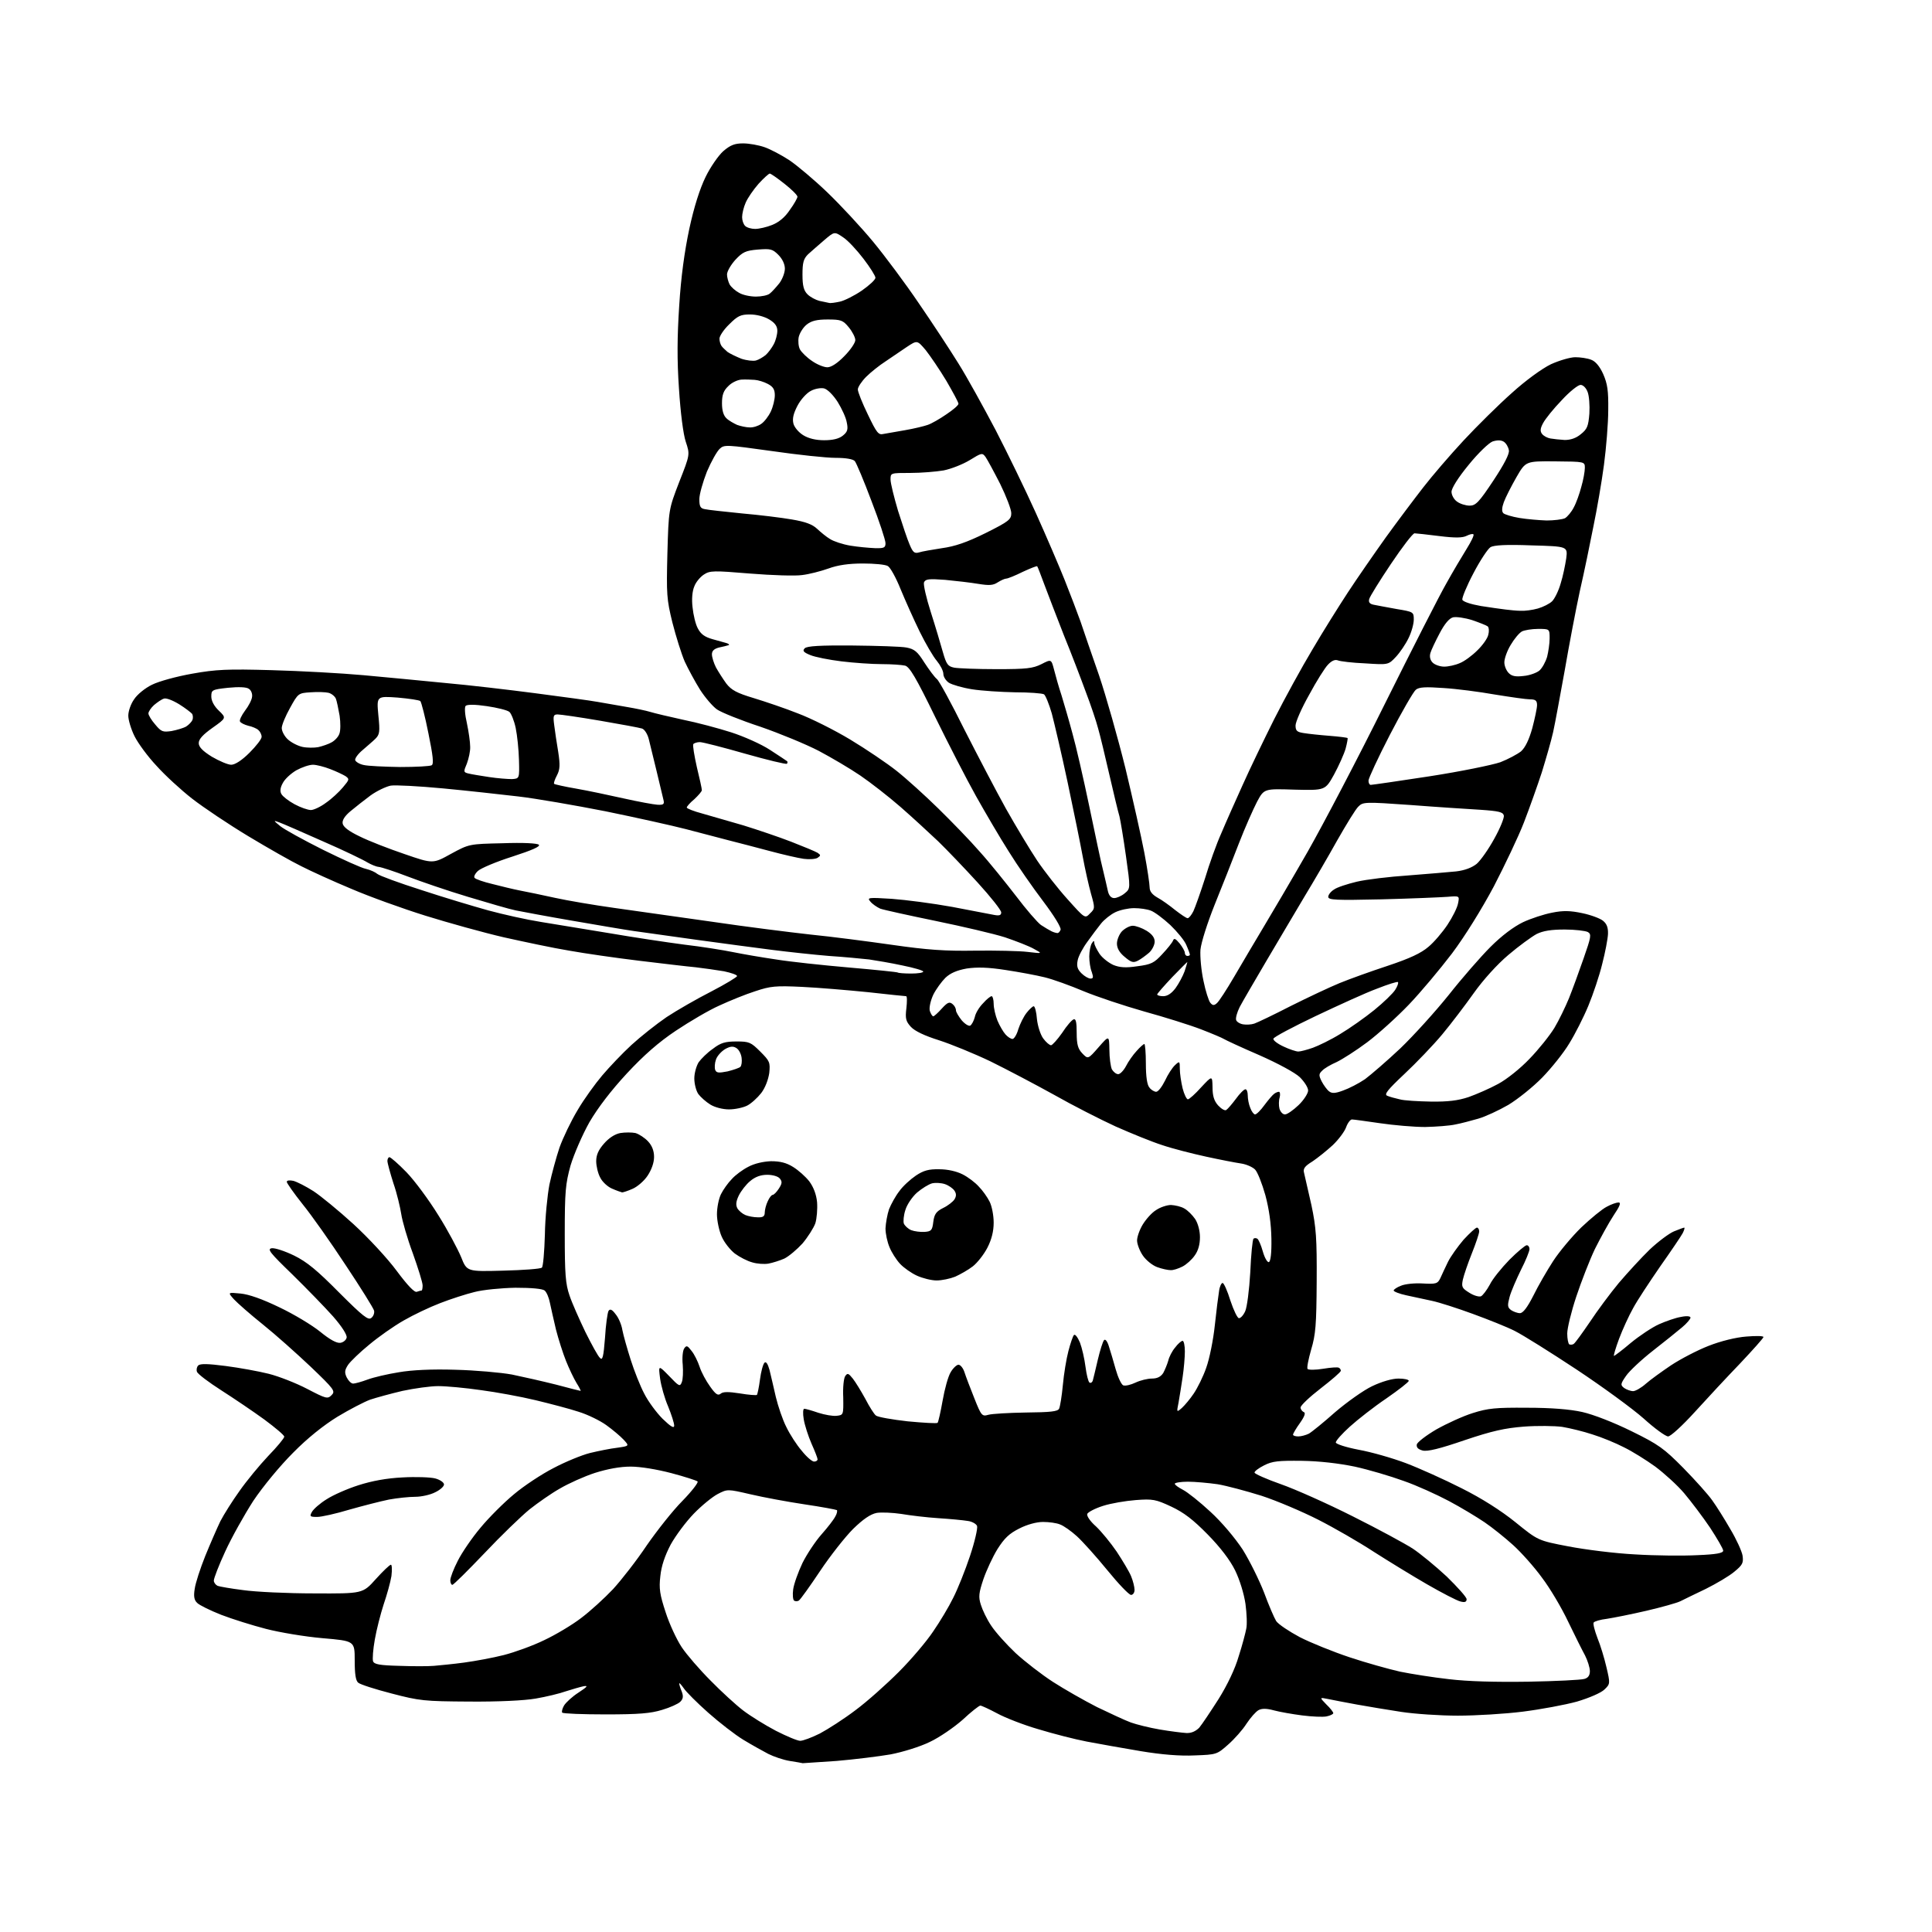 <?xml version="1.0" encoding="UTF-8" standalone="no"?>
<svg 
  version="1.1" 
  xmlns="http://www.w3.org/2000/svg" 
  xmlns:xlink="http://www.w3.org/1999/xlink" 
  xmlns:svg="http://www.w3.org/2000/svg"
  xmlns:rdf="http://www.w3.org/1999/02/22-rdf-syntax-ns#"
  xmlns:cc="http://creativecommons.org/ns#"
  xmlns:dc="http://purl.org/dc/elements/1.1/"
  viewBox="0 0 768 768"
  width="768"
  height="768"
>
<style>svg {background-color: white; }</style>"
<path stroke="none" fill="black" fill-rule="evenodd" d="M319.1,700.9C318.8,700.8 316.4,700.4 313.9,700.0C311.4,699.6 307.6,698.3 305.4,697.2C303.3,696.1 298.8,693.6 295.5,691.6C292.2,689.6 285.9,684.7 281.5,680.8C277.1,676.9 272.7,672.5 271.8,671.1C270.8,669.7 270.0,668.8 270.0,669.2C270.0,669.6 270.4,671.0 271.0,672.4C271.7,674.3 271.6,675.3 270.4,676.5C269.6,677.3 266.3,678.8 263.2,679.7C258.7,681.1 253.9,681.5 240.8,681.5C231.7,681.5 223.9,681.2 223.5,680.8C223.2,680.5 223.5,679.2 224.2,678.0C224.9,676.8 227.5,674.4 230.0,672.8C233.5,670.5 233.9,670.0 232.0,670.3C230.6,670.6 227.5,671.5 225.0,672.3C222.5,673.2 217.1,674.5 213.0,675.2C208.5,676.0 198.0,676.5 186.5,676.4C168.6,676.3 166.8,676.1 155.7,673.2C149.1,671.5 143.2,669.6 142.4,668.9C141.4,668.1 141.0,665.5 141.0,660.0C141.0,652.3 141.0,652.3 128.2,651.2C121.2,650.6 111.1,648.9 105.7,647.5C100.3,646.1 92.3,643.6 87.9,641.9C83.6,640.2 79.3,638.1 78.4,637.2C77.2,636.1 76.9,634.6 77.4,631.6C77.7,629.3 79.6,623.5 81.6,618.5C83.6,613.6 86.3,607.4 87.6,604.7C89.0,602.0 92.4,596.6 95.2,592.7C98.0,588.7 103.1,582.5 106.6,578.8C110.1,575.2 113.0,571.7 113.0,571.1C113.0,570.5 109.4,567.5 105.1,564.3C100.7,561.1 93.0,555.9 88.0,552.7C83.0,549.5 78.6,546.2 78.3,545.3C78.0,544.5 78.2,543.4 78.8,542.8C79.6,542.0 82.7,542.1 89.7,543.0C95.1,543.7 102.8,545.1 106.8,546.1C110.8,547.1 117.7,549.8 122.1,552.1C129.6,556.0 130.2,556.2 131.8,554.6C133.4,553.0 132.9,552.3 123.5,543.3C118.0,538.1 109.5,530.5 104.5,526.5C99.5,522.5 94.4,518.0 93.0,516.5C90.5,513.7 90.5,513.7 95.6,514.2C98.9,514.5 104.3,516.4 111.1,519.7C116.8,522.4 124.1,526.8 127.3,529.4C131.1,532.5 133.8,534.0 135.3,533.8C136.5,533.6 137.6,532.7 137.8,531.7C138.0,530.6 135.9,527.3 132.4,523.3C129.2,519.7 121.9,512.2 116.2,506.6C107.3,498.0 106.1,496.5 108.0,496.2C109.2,496.0 113.2,497.3 116.9,499.1C122.0,501.6 126.1,505.0 134.8,513.8C144.4,523.4 146.4,524.9 147.6,523.9C148.5,523.2 148.9,521.9 148.7,521.0C148.5,520.1 143.4,511.9 137.4,502.9C131.5,493.9 123.8,483.0 120.3,478.7C116.8,474.3 114.0,470.3 114.0,469.8C114.0,469.2 115.1,469.1 116.6,469.4C118.1,469.8 121.6,471.6 124.6,473.5C127.5,475.4 134.7,481.3 140.5,486.6C146.4,492.0 154.1,500.3 157.7,505.2C162.1,511.1 164.8,513.9 165.7,513.5C166.5,513.2 167.4,513.0 167.6,513.0C167.8,513.0 168.0,512.1 168.0,511.0C168.0,509.8 166.2,504.1 164.1,498.2C161.9,492.3 159.9,485.3 159.5,482.6C159.1,480.0 157.8,474.4 156.4,470.4C155.1,466.3 154.0,462.3 154.0,461.5C154.0,460.7 154.4,460.0 154.8,460.0C155.3,460.0 158.4,462.7 161.6,466.0C164.8,469.3 170.5,477.0 174.2,483.0C178.0,489.0 182.0,496.6 183.3,499.7C185.6,505.5 185.6,505.5 200.1,505.1C208.0,504.9 214.9,504.4 215.4,503.9C215.9,503.5 216.4,497.6 216.6,490.8C216.7,484.0 217.6,475.1 218.4,470.9C219.3,466.7 221.1,460.1 222.4,456.2C223.8,452.3 227.0,445.6 229.6,441.3C232.1,437.0 236.6,430.8 239.4,427.5C242.2,424.2 247.4,418.7 251.0,415.4C254.6,412.1 260.9,407.1 265.0,404.3C269.1,401.6 277.1,397.0 282.8,394.1C288.4,391.2 293.0,388.4 293.0,388.0C293.0,387.5 290.6,386.7 287.8,386.1C284.9,385.6 279.8,384.9 276.5,384.5C273.2,384.2 263.1,383.0 254.0,381.9C244.9,380.8 232.4,379.0 226.3,377.9C220.1,376.9 208.4,374.4 200.3,372.6C192.1,370.7 178.1,366.8 169.1,364.0C160.1,361.2 146.8,356.4 139.6,353.3C132.4,350.3 123.4,346.2 119.7,344.3C116.0,342.5 106.5,337.1 98.7,332.4C90.9,327.7 80.9,321.0 76.4,317.5C71.9,314.0 65.5,308.1 62.2,304.4C58.8,300.8 54.9,295.5 53.5,292.7C52.1,289.9 51.0,286.2 51.0,284.5C51.0,282.7 52.0,279.8 53.3,278.0C54.5,276.1 57.7,273.5 60.4,272.2C63.2,270.8 70.2,268.9 76.4,267.8C85.9,266.1 90.4,265.9 108.0,266.4C119.3,266.7 135.7,267.6 144.5,268.4C153.3,269.2 167.9,270.6 177.0,271.5C186.1,272.3 202.3,274.2 213.0,275.6C223.7,277.0 234.8,278.5 237.5,279.0C240.2,279.5 245.4,280.4 249.0,281.0C252.6,281.6 256.9,282.5 258.5,283.0C260.1,283.5 266.0,284.9 271.5,286.1C277.0,287.2 285.6,289.5 290.6,291.1C295.6,292.7 302.6,295.8 306.1,298.1C309.6,300.4 312.7,302.4 312.9,302.6C313.1,302.8 313.1,303.3 312.8,303.6C312.5,303.9 305.0,302.1 296.2,299.6C287.5,297.1 279.3,295.0 278.2,295.0C277.1,295.0 275.9,295.4 275.6,295.8C275.3,296.3 276.0,300.4 277.0,304.9C278.1,309.4 279.0,313.5 279.0,314.1C279.0,314.6 277.6,316.2 276.0,317.7C274.3,319.1 273.0,320.6 273.0,321.0C273.0,321.4 275.8,322.5 279.2,323.4C282.7,324.4 290.0,326.5 295.5,328.1C301.0,329.8 309.6,332.7 314.5,334.6C319.4,336.5 324.2,338.5 325.0,339.0C326.3,339.9 326.3,340.1 325.0,341.0C324.2,341.5 321.7,341.7 319.5,341.4C317.3,341.1 311.2,339.7 306.0,338.3C300.8,336.9 293.4,335.0 289.5,334.0C285.6,333.0 278.1,331.0 272.7,329.6C267.3,328.2 252.9,325.0 240.7,322.5C228.5,320.1 212.9,317.4 206.0,316.6C199.1,315.8 185.7,314.3 176.1,313.4C166.5,312.5 157.2,312.0 155.3,312.3C153.4,312.7 149.8,314.4 147.3,316.2C144.9,318.0 141.3,320.8 139.4,322.4C137.1,324.3 136.0,326.0 136.2,327.3C136.4,328.7 138.6,330.4 143.0,332.5C146.6,334.3 154.6,337.4 160.8,339.5C172.1,343.4 172.1,343.4 179.3,339.4C186.5,335.5 186.5,335.5 199.8,335.2C208.0,334.9 213.6,335.2 214.2,335.8C214.9,336.5 211.4,338.0 203.7,340.5C197.4,342.5 191.2,345.1 190.0,346.2C188.8,347.3 188.2,348.6 188.7,349.0C189.1,349.5 192.3,350.6 195.7,351.4C199.2,352.3 204.1,353.5 206.7,354.0C209.4,354.5 215.6,355.8 220.6,356.9C225.6,358.0 236.2,359.8 244.1,360.9C252.0,362.0 269.5,364.5 283.0,366.4C296.5,368.4 314.1,370.6 322.2,371.5C330.3,372.3 344.9,374.2 354.7,375.6C368.6,377.6 375.8,378.1 387.5,377.9C395.8,377.8 405.2,378.0 408.5,378.4C414.5,379.1 414.5,379.1 411.0,377.2C409.1,376.1 403.9,374.1 399.5,372.6C395.1,371.2 382.7,368.3 372.0,366.1C361.3,363.9 351.3,361.7 349.9,361.2C348.6,360.6 346.8,359.4 346.0,358.4C344.6,356.8 345.0,356.7 354.5,357.3C360.0,357.7 370.8,359.1 378.5,360.5C386.2,362.0 393.7,363.4 395.2,363.7C397.3,364.1 398.0,363.8 398.0,362.7C398.0,361.8 393.8,356.5 388.6,350.8C383.4,345.1 376.4,337.8 372.9,334.4C369.4,331.1 362.7,324.9 358.0,320.8C353.3,316.7 346.1,311.1 342.0,308.3C337.9,305.5 330.4,301.1 325.5,298.5C320.5,295.9 310.1,291.6 302.3,288.9C294.4,286.3 286.7,283.2 285.0,282.0C283.3,280.8 280.3,277.3 278.3,274.2C276.3,271.0 273.6,266.0 272.2,263.0C270.9,260.0 268.7,253.0 267.3,247.5C265.0,238.2 264.9,236.2 265.3,220.0C265.8,202.5 265.8,202.5 270.0,191.6C274.3,180.7 274.3,180.7 272.6,175.6C271.6,172.6 270.5,164.0 269.9,154.5C269.1,143.0 269.2,133.7 270.0,121.5C270.7,110.1 272.1,100.0 274.0,91.0C275.9,82.2 278.2,75.0 280.5,70.3C282.4,66.4 285.6,61.8 287.5,60.1C290.3,57.7 292.0,57.0 295.4,57.0C297.8,57.0 301.6,57.7 303.9,58.5C306.2,59.3 310.6,61.6 313.8,63.7C316.9,65.8 323.7,71.5 328.9,76.5C334.0,81.4 342.2,90.2 347.0,96.0C351.8,101.8 360.0,112.8 365.2,120.5C370.5,128.2 377.6,139.0 381.0,144.5C384.4,149.9 391.0,161.9 395.8,171.0C400.5,180.1 407.7,194.9 411.8,204.0C415.9,213.1 421.0,225.0 423.2,230.5C425.4,236.0 428.2,243.4 429.5,247.0C430.7,250.6 434.0,260.2 436.9,268.5C439.7,276.8 444.4,293.4 447.4,305.5C450.3,317.6 453.7,332.7 454.9,339.0C456.1,345.3 457.0,351.5 457.0,352.8C457.0,354.3 458.0,355.6 460.1,356.8C461.8,357.7 465.0,360.0 467.2,361.8C469.4,363.5 471.6,365.0 472.1,365.0C472.6,365.0 473.6,363.8 474.4,362.2C475.1,360.7 477.2,354.8 479.0,349.2C480.7,343.5 483.6,335.4 485.5,331.2C487.3,326.9 491.1,318.4 493.9,312.2C496.7,305.9 502.4,294.1 506.5,285.9C510.7,277.6 517.5,265.2 521.7,258.2C525.8,251.2 532.2,241.0 535.8,235.5C539.4,230.0 546.2,220.2 550.9,213.6C555.6,207.1 562.3,198.2 565.8,193.7C569.2,189.3 576.4,180.9 581.8,175.1C587.1,169.4 595.8,160.8 601.0,156.2C606.5,151.2 613.0,146.5 616.5,144.8C619.8,143.3 624.2,142.0 626.2,142.0C628.2,142.0 631.0,142.4 632.5,143.0C634.2,143.6 635.9,145.6 637.3,148.7C639.0,152.6 639.4,155.3 639.3,163.0C639.3,168.2 638.5,178.0 637.6,184.8C636.7,191.6 634.8,202.6 633.4,209.3C632.1,216.0 629.7,227.6 628.0,235.0C626.4,242.4 623.7,256.6 622.0,266.5C620.2,276.4 618.2,287.4 617.4,291.0C616.6,294.6 614.5,301.8 612.9,307.0C611.2,312.2 608.0,321.2 605.8,326.9C603.6,332.6 598.1,344.1 593.8,352.4C589.0,361.4 582.3,372.2 577.2,379.0C572.4,385.3 564.7,394.5 560.0,399.4C555.3,404.3 547.9,411.0 543.5,414.3C539.1,417.6 533.6,421.1 531.3,422.2C529.0,423.2 526.4,424.7 525.6,425.6C524.2,426.9 524.2,427.5 525.4,429.9C526.2,431.4 527.5,433.2 528.3,433.8C529.4,434.7 530.7,434.7 533.9,433.5C536.2,432.7 540.1,430.7 542.6,429.0C545.0,427.2 551.4,421.7 556.7,416.7C562.0,411.6 570.6,402.1 575.9,395.5C581.1,388.9 588.6,380.3 592.5,376.4C597.0,371.9 601.7,368.4 605.4,366.6C608.6,365.1 613.8,363.4 617.0,362.8C621.4,361.9 624.3,362.0 629.0,363.0C632.4,363.7 636.1,365.1 637.2,366.0C638.7,367.2 639.3,368.7 639.2,371.3C639.1,373.3 638.1,378.6 636.9,383.2C635.8,387.8 633.3,395.2 631.4,399.8C629.5,404.4 626.1,411.1 623.8,414.8C621.6,418.5 616.7,424.6 613.1,428.3C609.5,432.0 603.4,436.9 599.6,439.2C595.8,441.4 590.4,443.9 587.6,444.7C584.8,445.5 580.7,446.6 578.5,447.0C576.3,447.5 570.9,447.9 566.5,448.0C562.1,448.0 554.0,447.3 548.6,446.5C543.1,445.7 538.1,445.0 537.4,445.0C536.8,445.0 535.7,446.4 535.1,448.1C534.5,449.8 532.1,453.0 529.8,455.2C527.4,457.4 523.8,460.3 521.7,461.7C518.6,463.6 517.9,464.6 518.4,466.3C518.7,467.5 520.0,473.2 521.3,479.0C523.2,488.0 523.5,492.3 523.4,509.5C523.3,526.7 523.0,530.5 521.2,536.5C520.1,540.4 519.4,543.8 519.8,544.2C520.2,544.6 523.0,544.6 526.0,544.1C529.0,543.6 531.8,543.4 532.2,543.7C532.7,543.9 533.0,544.5 533.0,544.9C533.0,545.4 529.4,548.5 525.0,551.9C520.6,555.3 517.0,558.7 517.0,559.5C517.0,560.2 517.6,561.0 518.2,561.3C519.1,561.5 518.7,562.9 516.8,565.6C515.2,567.8 514.0,569.9 514.0,570.3C514.0,570.7 514.9,571.0 516.1,571.0C517.2,571.0 519.1,570.5 520.3,569.9C521.5,569.2 526.2,565.4 530.8,561.3C535.5,557.3 542.1,552.6 545.5,551.0C549.3,549.2 553.4,548.0 555.9,548.0C558.2,548.0 560.0,548.4 560.0,548.9C560.0,549.4 556.0,552.5 551.1,555.9C546.2,559.2 539.7,564.3 536.6,567.1C533.5,569.9 531.0,572.7 531.0,573.4C531.0,574.0 534.9,575.3 540.1,576.3C545.1,577.2 553.5,579.6 558.8,581.6C564.1,583.6 574.1,588.1 581.0,591.6C589.0,595.6 596.7,600.5 602.4,605.1C611.4,612.4 611.4,612.4 623.4,614.7C630.1,616.0 642.0,617.5 650.0,617.9C658.0,618.4 669.1,618.5 674.8,618.2C682.2,617.9 685.0,617.4 685.0,616.4C685.0,615.7 682.6,611.6 679.8,607.3C676.9,603.0 672.2,596.8 669.5,593.6C666.8,590.4 661.6,585.7 658.0,583.0C654.4,580.4 648.8,576.9 645.5,575.3C642.2,573.6 636.6,571.3 633.0,570.2C629.4,569.0 624.0,567.7 621.0,567.2C618.0,566.8 611.1,566.7 605.8,567.1C598.2,567.7 593.2,568.8 582.2,572.5C572.3,575.9 567.4,577.1 565.5,576.6C563.7,576.1 563.0,575.4 563.2,574.2C563.4,573.3 566.9,570.6 571.0,568.2C575.1,565.9 581.6,562.9 585.5,561.7C591.5,559.8 594.6,559.5 607.0,559.6C616.6,559.6 624.1,560.2 629.0,561.3C633.4,562.3 641.4,565.4 648.5,568.9C659.3,574.2 661.4,575.7 669.2,583.6C674.0,588.5 679.2,594.3 680.7,596.5C682.3,598.7 685.5,603.8 687.8,607.8C690.2,611.8 692.4,616.6 692.7,618.4C693.1,621.3 692.7,622.1 689.4,624.8C687.4,626.5 682.3,629.5 678.1,631.6C673.9,633.6 669.4,635.8 668.0,636.5C666.6,637.2 660.5,638.9 654.5,640.3C648.5,641.7 641.4,643.1 638.8,643.5C636.2,643.8 633.8,644.5 633.5,645.0C633.2,645.5 633.9,648.2 635.0,651.1C636.2,654.0 637.8,659.3 638.6,662.8C640.1,669.2 640.1,669.4 637.8,671.6C636.5,672.9 631.9,674.9 626.9,676.4C622.2,677.7 612.5,679.5 605.4,680.4C598.3,681.3 586.6,682.0 579.5,682.0C572.3,682.0 562.2,681.3 557.0,680.5C551.8,679.7 543.9,678.4 539.5,677.6C535.1,676.8 529.9,675.8 528.0,675.4C524.5,674.7 524.5,674.7 527.2,677.5C528.8,679.0 530.0,680.6 530.0,681.0C530.0,681.4 528.8,682.0 527.3,682.3C525.9,682.6 521.5,682.4 517.6,681.9C513.7,681.4 508.6,680.5 506.4,679.9C503.5,679.1 501.6,679.1 500.3,679.8C499.2,680.4 497.1,682.8 495.5,685.2C494.0,687.6 490.7,691.3 488.2,693.5C483.8,697.4 483.6,697.5 475.0,697.8C469.2,698.1 461.8,697.5 453.4,696.1C446.3,694.9 436.7,693.2 432.0,692.3C427.3,691.4 418.7,689.2 412.8,687.4C406.9,685.7 399.5,682.8 396.4,681.1C393.2,679.4 390.2,678.0 389.7,678.0C389.2,678.0 386.0,680.5 382.7,683.6C379.3,686.6 373.4,690.7 369.5,692.5C365.6,694.4 358.7,696.5 354.0,697.4C349.3,698.2 339.7,699.4 332.6,700.0C325.5,700.5 319.4,700.9 319.1,700.9zM318.1,692.0C319.2,692.0 322.7,690.7 325.9,689.1C329.1,687.4 335.5,683.3 340.1,679.8C344.7,676.4 352.4,669.5 357.3,664.6C362.2,659.7 368.3,652.5 370.9,648.6C373.6,644.7 377.2,638.7 378.9,635.2C380.7,631.7 383.7,624.2 385.6,618.5C387.5,612.8 388.7,607.5 388.4,606.6C388.1,605.8 386.4,604.8 384.7,604.6C382.9,604.3 377.7,603.8 373.0,603.5C368.3,603.2 361.7,602.4 358.2,601.8C354.8,601.3 350.4,601.1 348.5,601.4C346.0,601.9 343.1,603.9 339.1,607.8C336.0,610.9 330.0,618.5 326.0,624.5C322.0,630.5 318.2,635.8 317.6,636.2C317.1,636.6 316.2,636.6 315.7,636.3C315.2,636.0 315.0,633.9 315.3,631.8C315.6,629.6 317.3,624.9 319.0,621.3C320.8,617.7 324.2,612.6 326.6,609.9C329.0,607.2 331.4,604.1 332.0,602.9C332.7,601.8 332.9,600.6 332.7,600.3C332.4,600.1 326.6,599.0 319.8,598.0C313.1,597.0 303.4,595.2 298.3,594.0C289.2,591.9 289.2,591.9 285.3,593.9C283.2,595.0 278.9,598.5 275.8,601.7C272.7,604.9 268.6,610.4 266.6,614.0C264.3,618.4 262.9,622.5 262.5,626.5C261.9,631.5 262.3,633.9 264.6,640.9C266.1,645.6 269.0,651.8 271.0,654.8C273.0,657.8 278.2,663.8 282.5,668.1C286.7,672.4 292.6,677.8 295.5,680.0C298.4,682.2 304.2,685.8 308.4,688.0C312.7,690.2 317.0,692.0 318.1,692.0zM471.6,688.9C473.6,689.0 475.3,688.2 476.7,686.8C477.8,685.5 481.2,680.4 484.4,675.4C487.9,669.8 491.0,663.3 492.4,658.4C493.8,654.1 495.1,649.1 495.4,647.5C495.8,645.8 495.6,641.4 495.1,637.6C494.5,633.5 492.8,628.0 491.0,624.3C489.0,620.2 485.1,615.1 480.1,610.0C474.3,604.1 470.7,601.3 465.6,598.9C459.4,596.0 458.2,595.8 451.5,596.3C447.5,596.6 441.6,597.6 438.5,598.6C435.3,599.6 432.5,601.1 432.2,601.8C431.9,602.6 433.4,604.8 435.7,606.8C437.9,608.9 441.5,613.3 443.9,616.8C446.2,620.3 448.8,624.6 449.6,626.5C450.4,628.4 451.0,630.9 451.0,632.0C451.0,633.1 450.4,634.0 449.6,634.0C448.8,634.0 444.6,629.6 440.2,624.2C435.8,618.8 430.4,612.8 428.1,610.7C425.8,608.6 422.8,606.5 421.4,606.0C420.0,605.4 417.0,605.0 414.6,605.0C412.1,605.0 408.3,606.0 405.2,607.6C401.2,609.6 399.3,611.4 396.5,615.8C394.6,618.9 392.1,624.3 390.9,627.8C389.1,633.2 388.9,634.8 389.9,637.9C390.5,639.9 392.3,643.7 394.0,646.2C395.7,648.8 400.1,653.7 403.7,657.1C407.4,660.5 414.1,665.7 418.6,668.6C423.1,671.5 431.0,676.0 436.1,678.6C441.3,681.1 447.3,683.9 449.5,684.7C451.7,685.5 456.9,686.8 461.0,687.5C465.1,688.2 469.9,688.8 471.6,688.9zM607.5,668.5C618.5,668.3 628.5,667.8 629.8,667.4C631.3,667.0 632.0,666.0 632.0,664.3C632.0,662.9 631.1,660.1 630.1,658.1C629.0,656.1 626.0,650.1 623.4,644.7C620.8,639.2 616.2,631.4 613.0,627.2C609.9,622.9 604.7,617.1 601.5,614.2C598.3,611.3 593.2,607.2 590.1,605.1C587.0,603.0 580.7,599.2 576.0,596.7C571.3,594.2 563.2,590.5 558.0,588.7C552.8,586.8 544.0,584.2 538.5,583.0C532.2,581.7 524.5,580.8 517.5,580.7C508.3,580.6 505.8,580.8 502.5,582.5C500.3,583.6 498.6,584.9 498.7,585.4C498.8,585.9 503.5,588.0 509.2,590.0C514.9,592.0 527.7,597.7 537.8,602.8C547.8,607.8 558.5,613.6 561.6,615.6C564.6,617.6 570.7,622.6 575.1,626.7C579.4,630.9 583.0,634.9 583.0,635.7C583.0,636.8 582.3,637.1 580.5,636.6C579.2,636.3 573.2,633.2 567.3,629.8C561.4,626.4 551.8,620.5 546.0,616.8C540.2,613.0 530.3,607.3 524.0,604.1C517.7,600.9 507.6,596.6 501.5,594.6C495.4,592.7 487.6,590.6 484.0,590.0C480.4,589.5 475.1,589.0 472.2,589.0C469.4,589.0 467.0,589.4 467.0,589.8C467.0,590.3 468.5,591.3 470.2,592.2C472.0,593.1 476.9,597.0 481.1,600.9C485.6,605.0 490.9,611.3 494.0,616.0C496.8,620.5 500.6,628.2 502.5,633.1C504.3,638.0 506.5,643.1 507.3,644.4C508.2,645.7 512.4,648.5 516.7,650.8C521.0,653.0 529.9,656.6 536.5,658.8C543.1,661.0 552.1,663.5 556.5,664.5C560.9,665.4 569.7,666.8 576.0,667.5C583.5,668.4 594.5,668.7 607.5,668.5zM172.5,662.2C174.7,662.0 180.1,661.5 184.5,660.9C188.9,660.3 196.0,659.0 200.3,657.9C204.6,656.8 211.8,654.2 216.3,652.0C220.8,649.9 227.5,645.9 231.0,643.2C234.6,640.5 240.3,635.3 243.7,631.7C247.0,628.1 253.1,620.3 257.1,614.3C261.2,608.4 267.5,600.4 271.3,596.6C275.0,592.8 277.7,589.3 277.3,588.9C276.8,588.5 272.2,587.0 266.9,585.6C261.2,584.1 254.6,583.0 250.7,583.0C246.5,583.0 241.6,583.9 236.5,585.5C232.2,586.9 226.0,589.7 222.6,591.7C219.2,593.6 213.8,597.4 210.5,600.0C207.2,602.7 199.1,610.5 192.6,617.4C186.0,624.3 180.3,630.0 179.8,630.0C179.4,630.0 179.0,629.2 179.0,628.2C179.0,627.1 180.3,623.7 182.0,620.4C183.6,617.2 187.7,611.2 191.0,607.3C194.3,603.3 200.3,597.3 204.3,594.0C208.2,590.7 215.3,586.0 220.0,583.6C224.7,581.1 231.3,578.4 234.5,577.6C237.8,576.8 242.7,575.8 245.4,575.5C250.2,574.8 250.2,574.8 247.9,572.3C246.6,570.9 243.5,568.3 241.0,566.5C238.5,564.7 233.6,562.3 230.0,561.2C226.4,560.0 218.7,558.0 212.9,556.6C207.1,555.2 197.3,553.4 191.2,552.6C185.0,551.7 177.4,551.0 174.2,551.0C171.1,551.0 164.7,551.9 160.0,552.9C155.3,554.0 149.5,555.6 147.1,556.4C144.7,557.3 138.9,560.3 134.1,563.2C128.6,566.6 122.3,571.6 116.5,577.5C111.3,582.7 104.6,590.8 100.7,596.6C97.1,602.2 92.0,611.3 89.5,616.8C87.0,622.2 85.0,627.4 85.0,628.3C85.0,629.1 85.7,630.0 86.5,630.4C87.3,630.7 91.9,631.5 96.7,632.1C101.6,632.8 114.2,633.4 124.9,633.4C144.2,633.5 144.2,633.5 149.4,627.7C152.2,624.6 154.9,622.0 155.4,622.0C155.8,622.0 155.9,624.0 155.6,626.5C155.2,629.0 153.8,634.0 152.5,637.8C151.3,641.5 149.7,647.7 149.0,651.7C148.3,655.6 148.0,659.5 148.3,660.4C148.8,661.6 150.9,662.0 158.7,662.2C164.1,662.4 170.3,662.4 172.5,662.2zM126.1,603.0C123.2,603.0 123.0,602.8 124.0,601.0C124.6,599.9 127.2,597.6 129.8,596.0C132.4,594.3 138.1,591.8 142.5,590.4C147.8,588.7 153.7,587.6 160.0,587.3C165.2,587.0 171.1,587.2 173.0,587.7C174.9,588.2 176.5,589.3 176.5,590.1C176.5,590.9 174.9,592.3 173.0,593.2C171.1,594.2 167.5,595.0 165.1,595.0C162.6,595.0 157.9,595.5 154.6,596.1C151.2,596.8 144.2,598.6 138.9,600.1C133.6,601.7 127.8,603.0 126.1,603.0zM323.6,581.0C324.4,581.0 325.0,580.6 325.0,580.1C325.0,579.6 323.9,576.8 322.6,573.9C321.3,570.9 319.9,566.6 319.5,564.2C319.1,561.9 319.2,560.0 319.7,560.0C320.2,560.0 322.7,560.7 325.3,561.6C327.8,562.4 331.1,563.0 332.6,562.8C335.3,562.5 335.3,562.4 335.2,555.5C335.0,551.6 335.4,547.8 336.0,547.0C336.9,545.7 337.3,545.9 339.0,548.0C340.1,549.4 342.3,553.0 344.0,556.1C345.6,559.2 347.5,562.2 348.2,562.7C348.9,563.3 354.6,564.3 360.8,565.0C367.1,565.6 372.4,565.9 372.7,565.6C373.0,565.3 373.9,561.3 374.7,556.8C375.5,552.2 376.9,547.1 377.9,545.5C378.8,543.9 380.3,542.5 381.0,542.5C381.8,542.5 382.9,543.9 383.4,545.5C383.9,547.1 385.7,551.8 387.3,555.8C390.1,562.9 390.4,563.1 392.9,562.4C394.3,562.0 401.1,561.6 407.8,561.5C417.6,561.4 420.4,561.1 421.0,560.0C421.4,559.2 422.1,554.9 422.5,550.6C422.9,546.2 423.9,540.1 424.7,537.1C425.5,534.0 426.5,531.1 426.9,530.7C427.4,530.2 428.4,531.6 429.3,533.7C430.1,535.8 431.1,540.1 431.5,543.3C431.9,546.4 432.6,549.3 433.1,549.6C433.6,549.9 434.2,549.5 434.4,548.8C434.6,548.1 435.5,544.4 436.4,540.5C437.3,536.7 438.4,533.2 438.9,532.7C439.4,532.2 440.2,533.2 440.8,535.2C441.4,537.0 442.6,541.1 443.5,544.3C444.4,547.5 445.7,550.3 446.5,550.7C447.4,551.0 449.5,550.5 451.4,549.6C453.3,548.7 456.2,548.0 457.9,548.0C460.0,548.0 461.4,547.3 462.4,545.8C463.1,544.5 464.0,542.3 464.4,540.9C464.7,539.5 465.9,537.1 467.1,535.7C468.2,534.2 469.6,533.0 470.1,533.0C470.6,533.0 471.0,534.9 471.0,537.2C471.0,539.6 470.6,544.2 470.1,547.5C469.6,550.8 468.9,555.3 468.5,557.5C467.7,561.5 467.7,561.5 469.8,559.7C470.9,558.7 473.1,556.1 474.5,554.0C476.0,551.8 478.3,547.2 479.5,543.7C480.8,540.1 482.3,532.6 482.9,526.9C483.5,521.2 484.3,515.0 484.6,513.2C484.8,511.5 485.5,510.0 486.0,510.0C486.5,510.0 487.9,513.1 489.1,517.0C490.4,520.9 491.9,524.0 492.5,524.0C493.2,524.0 494.3,522.8 495.0,521.2C495.7,519.7 496.6,512.8 497.0,505.8C497.3,498.7 497.9,492.7 498.3,492.4C498.6,492.1 499.3,492.1 499.8,492.4C500.3,492.7 501.3,495.0 502.0,497.5C502.7,500.0 503.8,501.9 504.4,501.7C505.1,501.4 505.5,498.1 505.4,492.4C505.3,486.5 504.5,480.7 503.0,475.1C501.7,470.5 499.9,465.9 498.9,464.9C497.9,463.9 495.4,462.8 493.3,462.5C491.2,462.2 485.0,461.0 479.5,459.8C474.0,458.6 466.1,456.6 462.0,455.2C457.9,453.9 449.6,450.5 443.5,447.8C437.4,445.0 426.4,439.4 419.0,435.2C411.6,431.1 400.2,425.1 393.7,421.9C387.2,418.8 377.9,415.0 373.2,413.5C367.5,411.7 363.7,409.9 362.1,408.2C360.1,406.0 359.8,404.9 360.3,400.8C360.6,398.2 360.6,396.0 360.2,396.0C359.8,396.0 353.0,395.3 345.0,394.4C337.0,393.6 325.2,392.6 318.8,392.3C308.3,391.8 306.3,392.0 300.3,394.0C296.5,395.2 290.1,397.8 286.0,399.7C281.9,401.5 274.1,406.1 268.7,409.7C261.8,414.3 255.9,419.5 249.2,426.7C242.9,433.5 237.7,440.3 234.3,446.1C231.5,451.1 228.2,458.7 226.8,463.3C224.8,470.6 224.5,473.6 224.5,490.5C224.5,506.5 224.8,510.4 226.4,515.0C227.4,518.0 230.3,524.5 232.7,529.5C235.2,534.5 237.7,539.1 238.5,539.8C239.5,540.9 239.9,539.5 240.5,531.8C240.8,526.6 241.5,521.8 241.9,521.1C242.5,520.2 243.3,520.5 244.7,522.4C245.9,523.8 247.1,526.7 247.4,528.7C247.8,530.8 249.3,536.1 250.7,540.5C252.1,544.9 254.5,551.0 256.1,554.0C257.6,557.0 260.9,561.5 263.4,564.0C266.7,567.2 268.0,567.9 268.0,566.7C268.0,565.7 266.9,562.3 265.6,559.1C264.2,555.9 262.8,550.9 262.4,548.0C261.7,542.6 261.7,542.6 266.0,547.0C269.9,551.1 270.3,551.3 271.0,549.5C271.5,548.4 271.6,545.2 271.4,542.5C271.1,539.8 271.4,536.8 272.0,536.0C272.9,534.7 273.3,534.9 274.9,537.0C276.0,538.3 277.4,541.2 278.1,543.3C278.8,545.5 280.7,549.0 282.3,551.2C284.5,554.3 285.4,554.9 286.5,554.0C287.4,553.2 289.6,553.2 294.1,553.9C297.6,554.5 300.6,554.7 300.9,554.5C301.1,554.2 301.7,551.5 302.1,548.4C302.5,545.3 303.3,542.3 303.9,541.7C304.5,541.1 305.2,542.1 305.9,544.6C306.4,546.8 307.6,551.6 308.4,555.3C309.3,559.0 311.1,564.4 312.6,567.3C314.0,570.2 316.7,574.4 318.7,576.7C320.6,579.1 322.8,581.0 323.6,581.0zM663.1,571.0C662.1,571.0 657.7,567.8 653.4,563.9C649.0,560.0 637.1,551.3 626.7,544.4C616.4,537.6 605.4,530.7 602.2,529.1C599.1,527.5 591.5,524.5 585.5,522.3C579.5,520.1 572.1,517.7 569.2,517.1C566.4,516.5 561.8,515.5 559.0,514.9C556.2,514.3 554.0,513.4 554.0,513.0C554.0,512.6 555.3,511.7 556.9,511.1C558.5,510.4 562.4,510.0 565.6,510.2C570.9,510.5 571.5,510.3 572.6,508.0C573.2,506.6 574.6,503.7 575.6,501.6C576.7,499.4 579.5,495.5 581.8,492.8C584.2,490.2 586.6,488.0 587.1,488.0C587.6,488.0 588.0,488.7 588.0,489.5C588.0,490.3 586.7,494.2 585.1,498.2C583.5,502.2 581.9,506.9 581.5,508.7C580.9,511.6 581.2,512.1 584.1,513.9C585.8,515.0 587.9,515.6 588.7,515.3C589.4,515.0 591.0,512.9 592.2,510.7C593.3,508.4 596.9,504.0 600.0,500.8C603.2,497.6 606.3,495.0 606.9,495.0C607.5,495.0 608.0,495.7 608.0,496.5C608.0,497.4 606.5,501.1 604.6,504.8C602.8,508.5 600.7,513.3 600.1,515.5C599.2,518.9 599.2,519.7 600.7,520.8C601.6,521.4 603.2,522.0 604.2,522.0C605.4,522.0 607.1,519.8 609.5,515.1C611.4,511.2 615.0,505.0 617.4,501.3C619.8,497.6 624.9,491.5 628.6,487.9C632.4,484.3 636.9,480.6 638.7,479.7C640.5,478.7 642.6,478.0 643.4,478.0C644.5,478.0 643.9,479.5 641.4,483.2C639.5,486.1 636.2,492.1 634.0,496.5C631.9,500.9 628.6,509.4 626.6,515.4C624.6,521.4 623.0,528.0 623.0,530.1C623.0,532.2 623.4,534.1 623.8,534.4C624.2,534.6 625.1,534.6 625.6,534.2C626.2,533.8 629.0,529.9 632.0,525.5C634.9,521.1 640.1,514.1 643.5,510.0C647.0,505.9 652.5,499.9 655.8,496.7C659.2,493.5 663.5,490.3 665.4,489.5C667.4,488.7 669.2,488.0 669.5,488.0C669.8,488.0 669.5,489.0 668.9,490.2C668.2,491.5 664.2,497.4 659.9,503.5C655.7,509.6 650.8,517.0 649.2,520.0C647.5,523.0 645.0,528.5 643.6,532.2C642.2,536.0 641.3,539.0 641.6,539.0C641.8,539.0 644.9,536.7 648.3,533.8C651.7,531.0 656.8,527.6 659.5,526.4C662.2,525.2 666.2,523.8 668.2,523.5C670.6,523.0 672.0,523.2 672.0,523.8C672.0,524.3 670.5,526.1 668.7,527.6C666.8,529.2 661.6,533.4 657.1,536.9C652.5,540.5 647.7,545.0 646.4,546.9C644.1,550.2 644.1,550.6 645.7,551.8C646.6,552.4 648.2,553.0 649.2,553.0C650.1,553.0 652.4,551.7 654.2,550.1C656.0,548.5 660.6,545.2 664.3,542.7C668.1,540.2 674.8,536.7 679.2,535.0C684.0,533.1 690.1,531.6 694.2,531.3C697.9,531.0 701.0,531.0 701.0,531.5C701.0,531.9 696.8,536.6 691.8,541.9C686.7,547.2 678.5,556.0 673.7,561.3C668.8,566.7 664.1,571.0 663.1,571.0zM230.8,552.9C231.0,553.0 230.3,551.5 229.2,549.8C228.1,548.0 226.2,544.0 225.0,541.0C223.8,538.0 222.0,532.4 221.0,528.5C220.1,524.6 219.0,519.9 218.6,517.9C218.2,515.8 217.3,513.7 216.5,513.0C215.6,512.3 211.4,511.9 204.9,511.9C199.3,512.0 192.0,512.7 188.6,513.6C185.3,514.4 179.1,516.4 175.0,518.0C170.8,519.6 164.3,522.7 160.5,524.9C156.6,527.1 150.5,531.4 146.8,534.5C143.1,537.5 139.3,541.2 138.4,542.5C137.0,544.6 136.9,545.6 137.8,547.5C138.5,548.9 139.6,550.0 140.4,550.0C141.1,550.0 143.7,549.3 146.1,548.4C148.5,547.5 154.1,546.2 158.5,545.5C163.6,544.6 171.7,544.2 181.0,544.5C189.0,544.7 199.1,545.6 203.5,546.4C207.9,547.3 215.8,549.1 221.0,550.4C226.2,551.8 230.6,552.9 230.8,552.9zM372.3,509.0C370.2,509.0 366.7,508.1 364.5,507.1C362.3,506.1 359.3,504.0 357.8,502.4C356.3,500.8 354.4,497.8 353.6,495.8C352.7,493.7 352.0,490.4 352.0,488.3C352.1,486.2 352.7,482.8 353.4,480.7C354.2,478.7 356.0,475.4 357.5,473.5C358.9,471.5 361.9,468.8 364.1,467.3C367.1,465.3 369.2,464.7 373.4,464.8C376.7,464.8 380.2,465.6 382.6,466.8C384.8,467.9 387.7,470.1 389.1,471.7C390.6,473.2 392.5,475.9 393.4,477.7C394.3,479.5 395.0,483.2 395.0,486.0C395.0,489.4 394.2,492.7 392.5,496.0C391.1,498.7 388.5,502.0 386.7,503.4C384.9,504.8 381.7,506.6 379.7,507.5C377.7,508.3 374.4,509.0 372.3,509.0zM465.3,504.9C464.3,504.9 461.9,504.4 460.0,503.7C458.1,503.0 455.6,501.0 454.3,499.1C453.0,497.2 452.0,494.5 452.0,493.1C452.0,491.7 453.0,488.8 454.3,486.7C455.6,484.6 457.9,482.0 459.6,481.0C461.2,479.9 463.9,479.0 465.5,479.0C467.1,479.1 469.5,479.6 470.8,480.4C472.1,481.1 474.0,483.0 475.1,484.6C476.2,486.3 477.0,489.2 477.0,491.8C477.0,494.7 476.3,497.2 474.9,499.1C473.8,500.7 471.6,502.7 470.0,503.5C468.4,504.3 466.3,505.0 465.3,504.9zM305.5,502.3C303.9,502.6 300.9,502.4 299.0,501.8C297.1,501.3 294.0,499.7 292.1,498.3C290.3,496.9 287.9,493.9 286.9,491.6C285.9,489.4 285.0,485.3 285.0,482.7C285.0,480.1 285.7,476.5 286.6,474.7C287.5,472.9 289.4,470.2 290.9,468.7C292.3,467.1 295.3,464.9 297.5,463.8C299.9,462.5 303.5,461.7 306.5,461.6C310.1,461.6 312.6,462.2 315.3,463.9C317.4,465.2 320.2,467.7 321.7,469.6C323.4,471.9 324.5,474.8 324.8,477.9C325.0,480.6 324.7,484.4 324.1,486.3C323.4,488.2 321.1,491.8 319.0,494.3C316.8,496.7 313.6,499.4 311.8,500.3C310.0,501.1 307.1,502.0 305.5,502.3zM367.5,489.7C370.2,489.5 370.6,489.1 371.0,485.7C371.4,482.7 372.1,481.6 374.9,480.2C376.8,479.3 378.8,477.7 379.4,476.8C380.2,475.5 380.2,474.5 379.4,473.3C378.8,472.4 377.1,471.2 375.6,470.7C374.1,470.2 371.8,470.1 370.5,470.4C369.1,470.8 366.5,472.4 364.5,474.1C362.6,475.8 360.5,478.9 359.9,481.0C359.2,483.1 359.0,485.6 359.3,486.4C359.7,487.3 361.0,488.5 362.2,489.0C363.5,489.5 365.9,489.8 367.5,489.7zM301.2,483.9C303.3,484.0 304.0,483.5 304.0,482.0C304.0,481.0 304.5,478.9 305.2,477.5C305.8,476.1 306.7,475.0 307.1,475.0C307.6,475.0 308.7,473.9 309.6,472.5C310.9,470.5 311.0,469.7 310.0,468.5C309.3,467.6 307.1,467.0 305.0,467.0C302.4,467.0 300.2,467.8 298.2,469.5C296.6,470.8 294.6,473.4 293.7,475.2C292.6,477.5 292.4,478.9 293.1,480.3C293.7,481.3 295.1,482.5 296.3,483.0C297.5,483.5 299.7,483.9 301.2,483.9zM247.3,474.0C246.9,473.9 245.1,473.3 243.3,472.5C241.6,471.8 239.4,469.8 238.6,468.1C237.7,466.5 237.0,463.5 237.0,461.6C237.0,459.1 237.9,457.1 240.1,454.6C242.0,452.4 244.4,450.8 246.6,450.4C248.4,450.1 251.2,450.1 252.6,450.4C254.0,450.8 256.3,452.3 257.6,453.7C259.2,455.4 260.0,457.5 260.0,459.9C260.0,462.2 259.0,465.0 257.4,467.4C256.0,469.5 253.3,471.8 251.4,472.6C249.6,473.4 247.7,474.0 247.3,474.0zM498.9,443.0C499.5,443.0 501.2,441.3 502.7,439.2C504.2,437.2 505.9,435.2 506.5,434.8C507.0,434.4 507.9,434.0 508.4,434.0C508.8,434.0 509.0,435.0 508.7,436.2C508.3,437.4 508.3,439.5 508.6,440.7C509.0,442.0 509.9,443.0 510.8,443.0C511.7,443.0 514.1,441.3 516.2,439.3C518.3,437.3 520.0,434.6 520.0,433.5C520.0,432.3 518.5,430.0 516.7,428.2C514.8,426.4 508.2,422.8 500.5,419.4C493.3,416.3 487.1,413.4 486.5,413.0C485.9,412.6 481.9,410.9 477.5,409.2C473.1,407.5 462.9,404.3 454.9,402.1C446.8,399.8 436.0,396.2 430.7,394.0C425.5,391.8 418.6,389.3 415.3,388.5C412.1,387.7 405.1,386.4 399.8,385.6C392.8,384.5 388.4,384.4 384.3,385.0C380.4,385.7 377.8,386.8 375.8,388.7C374.3,390.2 372.1,393.2 371.0,395.4C369.9,397.8 369.3,400.5 369.6,401.8C370.0,403.0 370.6,404.0 371.0,404.0C371.3,404.0 372.9,402.6 374.4,400.9C376.6,398.5 377.4,398.1 378.6,399.1C379.4,399.7 380.0,400.8 380.0,401.6C380.0,402.3 381.1,404.1 382.3,405.6C383.6,407.1 385.1,408.0 385.7,407.7C386.3,407.3 387.1,405.8 387.5,404.3C387.8,402.7 389.3,400.3 390.8,398.8C392.2,397.2 393.7,396.0 394.2,396.0C394.6,396.0 395.0,397.4 395.0,399.0C395.0,400.7 395.7,403.7 396.5,405.7C397.4,407.8 398.8,410.2 399.7,411.2C400.6,412.2 401.8,413.0 402.5,413.0C403.1,413.0 404.2,411.3 404.8,409.1C405.5,407.0 406.9,404.1 408.1,402.6C409.2,401.2 410.5,400.0 410.9,400.0C411.4,400.0 412.0,402.3 412.2,405.1C412.5,407.9 413.6,411.3 414.7,412.8C415.8,414.3 417.2,415.5 417.8,415.5C418.3,415.5 420.3,413.3 422.2,410.6C424.0,407.8 426.1,405.4 426.8,405.2C427.7,404.9 428.0,406.4 428.0,410.6C428.0,415.2 428.5,416.9 430.2,418.7C432.5,421.1 432.5,421.1 436.7,416.3C440.9,411.5 440.9,411.5 441.0,417.3C441.0,420.5 441.5,424.0 442.0,425.1C442.6,426.1 443.7,427.0 444.5,427.0C445.3,427.0 446.7,425.5 447.6,423.8C448.5,422.0 450.4,419.3 451.8,417.8C453.2,416.2 454.6,415.0 454.9,415.0C455.2,415.0 455.5,418.5 455.5,422.8C455.5,428.0 456.0,431.3 456.9,432.3C457.6,433.3 458.9,434.0 459.6,434.0C460.4,434.0 461.9,432.0 463.1,429.6C464.2,427.2 466.0,424.4 467.1,423.4C468.9,421.7 469.0,421.8 469.0,424.9C469.0,426.7 469.5,430.1 470.1,432.6C470.7,435.0 471.7,437.0 472.2,437.0C472.7,437.0 475.1,434.9 477.5,432.2C481.9,427.5 481.9,427.5 482.0,432.2C482.0,435.6 482.6,437.6 484.2,439.4C485.5,440.8 487.0,441.7 487.5,441.2C488.1,440.8 489.8,438.8 491.3,436.8C492.8,434.7 494.5,433.0 495.1,433.0C495.6,433.0 496.0,434.1 496.0,435.4C496.0,436.8 496.4,439.0 497.0,440.4C497.5,441.8 498.4,443.0 498.9,443.0zM289.8,441.0C287.3,441.0 284.2,440.2 282.4,439.1C280.6,438.0 278.5,436.1 277.6,434.9C276.7,433.6 276.0,430.8 276.0,428.7C276.0,426.6 276.8,423.8 277.7,422.3C278.7,420.9 281.2,418.4 283.4,416.9C286.5,414.5 288.3,414.0 292.8,414.0C297.8,414.0 298.5,414.3 302.2,418.0C306.0,421.8 306.2,422.3 305.8,426.5C305.4,429.2 304.2,432.4 302.6,434.5C301.1,436.4 298.6,438.7 297.0,439.5C295.4,440.3 292.2,441.0 289.8,441.0zM568.8,437.9C575.6,438.0 579.6,437.5 583.8,436.1C586.9,435.0 592.2,432.7 595.5,430.9C598.9,429.1 604.4,424.7 608.0,420.9C611.6,417.2 616.0,411.7 617.9,408.6C619.7,405.6 622.3,400.2 623.7,396.8C625.1,393.3 627.7,386.2 629.5,381.0C632.5,372.4 632.7,371.4 631.2,370.5C630.2,370.0 626.1,369.5 622.0,369.5C616.7,369.5 613.4,370.0 610.8,371.3C608.8,372.4 603.7,376.1 599.6,379.6C595.2,383.3 589.6,389.5 585.9,394.7C582.5,399.5 576.8,407.0 573.3,411.2C569.8,415.4 563.0,422.5 558.3,426.9C551.4,433.4 550.1,435.1 551.5,435.6C552.4,436.0 554.6,436.6 556.4,437.0C558.1,437.5 563.7,437.8 568.8,437.9zM289.2,425.9C291.6,425.3 293.9,424.5 294.3,424.1C294.8,423.6 295.0,422.0 294.8,420.5C294.6,418.9 293.7,417.2 292.7,416.6C291.4,415.8 290.3,415.9 288.3,417.0C286.8,417.9 285.1,419.7 284.6,421.2C284.1,422.6 284.0,424.5 284.3,425.3C284.8,426.5 285.6,426.6 289.2,425.9zM516.1,418.0C517.0,418.0 519.6,417.3 521.9,416.5C524.1,415.7 529.1,413.3 532.8,411.0C536.5,408.8 542.6,404.5 546.3,401.5C550.0,398.5 553.7,394.9 554.6,393.5C555.5,392.1 556.0,390.7 555.7,390.4C555.5,390.1 551.7,391.3 547.4,393.0C543.0,394.6 532.1,399.6 523.0,403.9C514.0,408.2 506.4,412.2 506.2,412.9C506.0,413.5 507.8,414.9 510.2,416.0C512.5,417.1 515.2,418.0 516.1,418.0zM498.6,406.9C499.8,406.5 506.3,403.4 513.1,399.9C519.9,396.5 528.6,392.4 532.5,390.8C536.4,389.2 545.0,386.1 551.7,383.9C560.4,381.0 564.9,378.9 567.8,376.4C570.0,374.6 573.4,370.6 575.4,367.6C577.4,364.6 579.3,360.8 579.6,359.1C580.2,356.1 580.2,356.1 575.4,356.5C572.7,356.7 560.9,357.2 549.2,357.5C531.0,357.9 528.0,357.8 528.0,356.5C528.0,355.7 529.0,354.4 530.3,353.6C531.5,352.7 535.6,351.4 539.3,350.5C543.1,349.6 552.3,348.5 559.8,348.0C567.4,347.4 575.9,346.7 578.8,346.4C582.3,346.0 585.1,344.9 587.0,343.4C588.6,342.0 591.7,337.6 594.0,333.4C596.3,329.3 598.0,325.1 597.8,324.2C597.5,322.8 595.8,322.4 588.5,321.9C583.5,321.6 571.0,320.8 560.7,320.0C542.5,318.7 541.8,318.8 540.0,320.6C538.9,321.6 535.2,327.7 531.6,334.0C528.1,340.3 522.2,350.4 518.5,356.5C514.9,362.6 508.1,374.0 503.4,382.0C498.7,390.0 493.9,398.2 492.8,400.3C491.7,402.5 491.1,404.8 491.4,405.5C491.6,406.2 492.9,407.0 494.2,407.2C495.5,407.4 497.4,407.3 498.6,406.9zM483.7,398.8C484.5,398.2 487.6,393.4 490.7,388.1C493.8,382.8 499.0,374.0 502.3,368.5C505.6,363.0 513.5,349.6 519.8,338.6C526.0,327.7 539.9,301.2 550.6,279.6C561.3,258.1 572.2,236.7 574.9,232.0C577.5,227.3 581.2,221.1 583.0,218.2C584.8,215.3 586.1,212.7 585.7,212.4C585.4,212.1 584.2,212.4 583.0,213.0C581.4,213.8 578.6,213.9 572.2,213.1C567.4,212.5 562.9,212.0 562.3,212.0C561.6,212.0 557.4,217.5 552.9,224.2C548.4,230.9 544.5,237.2 544.3,238.1C543.9,239.4 544.5,240.1 546.1,240.4C547.4,240.7 551.5,241.4 555.2,242.1C561.9,243.2 562.0,243.3 562.0,246.3C562.0,248.0 561.1,251.3 559.9,253.7C558.8,256.0 556.5,259.4 554.9,261.1C551.9,264.3 551.9,264.3 542.7,263.7C537.7,263.5 532.7,262.9 531.8,262.5C530.7,262.1 529.4,262.6 527.9,264.2C526.7,265.4 523.3,270.8 520.4,276.2C517.4,281.5 515.0,287.0 515.0,288.4C515.0,290.5 515.6,291.0 518.2,291.4C520.0,291.7 524.6,292.2 528.5,292.5C532.3,292.8 535.5,293.2 535.7,293.4C535.8,293.5 535.5,295.4 534.9,297.6C534.3,299.7 532.2,304.4 530.3,307.9C526.8,314.2 526.8,314.2 514.6,313.9C502.5,313.5 502.5,313.5 499.7,318.7C498.2,321.6 494.9,329.0 492.5,335.2C490.1,341.4 485.8,352.4 482.9,359.5C479.9,367.0 477.5,374.6 477.2,377.5C477.0,380.2 477.5,385.8 478.4,389.9C479.2,393.9 480.5,397.9 481.1,398.6C482.0,399.7 482.6,399.8 483.7,398.8zM462.4,396.0C464.1,396.0 465.7,394.9 467.3,392.8C468.6,391.0 470.2,388.0 470.9,386.1C471.5,384.2 472.0,382.6 472.0,382.4C472.0,382.3 469.3,385.0 466.0,388.4C462.7,391.9 460.0,395.0 460.0,395.3C460.0,395.7 461.1,396.0 462.4,396.0zM433.5,389.0C434.6,389.0 434.7,388.5 434.0,386.4C433.4,385.0 433.0,382.2 433.0,380.2C433.0,378.2 433.5,375.8 434.0,375.0C434.7,373.9 435.0,373.8 435.0,374.8C435.0,375.6 436.0,377.5 437.1,379.2C438.3,380.9 440.8,382.8 442.6,383.6C445.1,384.6 447.5,384.8 452.1,384.1C457.6,383.4 458.8,382.8 462.0,379.3C464.0,377.2 466.0,374.7 466.3,373.9C466.7,372.8 467.3,373.1 468.9,375.0C470.0,376.4 471.0,378.1 471.0,378.8C471.0,379.4 471.4,380.0 472.0,380.0C472.6,380.0 473.0,379.8 473.0,379.5C473.0,379.2 472.4,377.5 471.6,375.7C470.9,373.9 468.0,370.4 465.2,367.7C462.4,365.1 458.9,362.5 457.5,362.0C456.0,361.4 453.1,361.0 450.8,361.0C448.6,361.0 445.3,361.7 443.4,362.6C441.5,363.5 439.0,365.5 437.7,367.1C436.5,368.6 434.0,371.9 432.3,374.3C430.5,376.7 428.7,380.1 428.4,381.7C427.9,384.1 428.3,385.3 429.9,386.9C431.1,388.1 432.7,389.0 433.5,389.0zM362.2,387.0C364.8,387.0 367.0,386.7 367.0,386.2C367.0,385.8 363.3,384.7 358.8,383.8C354.2,382.8 348.2,381.8 345.5,381.4C342.8,381.1 335.6,380.4 329.5,380.0C323.4,379.5 313.3,378.4 307.0,377.6C300.7,376.8 287.2,375.0 277.0,373.6C266.8,372.2 255.6,370.6 252.0,370.1C248.4,369.6 237.4,367.7 227.5,366.0C217.6,364.3 207.5,362.4 205.0,361.9C202.5,361.4 194.0,358.9 186.0,356.5C178.0,354.1 167.2,350.4 162.0,348.4C156.8,346.4 151.6,344.7 150.5,344.6C149.4,344.5 147.4,343.6 146.0,342.8C144.6,341.9 136.8,338.1 128.5,334.5C120.2,330.8 112.4,327.4 111.0,326.9C108.6,326.0 108.6,326.1 111.4,328.4C113.0,329.7 120.6,333.9 128.4,337.8C136.1,341.6 143.8,345.1 145.5,345.4C147.2,345.8 149.2,346.7 150.0,347.4C150.8,348.1 158.7,351.0 167.5,353.8C176.3,356.7 188.3,360.3 194.1,361.9C200.0,363.5 209.4,365.6 215.1,366.5C220.8,367.4 233.2,369.5 242.5,371.0C251.8,372.6 265.1,374.6 272.0,375.5C278.9,376.3 287.6,377.7 291.5,378.5C295.4,379.3 303.0,380.6 308.5,381.4C314.0,382.3 327.1,383.7 337.5,384.6C347.9,385.5 356.7,386.4 356.9,386.6C357.1,386.8 359.5,387.0 362.2,387.0zM452.3,381.9C450.5,382.8 449.7,382.6 447.1,380.4C445.0,378.7 444.0,376.9 444.0,375.1C444.0,373.6 444.9,371.4 446.0,370.2C447.2,369.0 449.1,368.0 450.3,368.0C451.5,368.0 454.0,368.9 455.8,370.0C457.9,371.3 459.0,372.7 459.0,374.3C459.0,375.6 458.0,377.6 456.8,378.7C455.5,379.8 453.5,381.3 452.3,381.9zM420.3,370.9C420.7,371.0 421.3,370.4 421.6,369.6C421.9,368.7 419.0,364.0 414.7,358.3C410.6,352.9 404.4,344.0 401.0,338.5C397.5,333.0 391.7,323.1 388.0,316.5C384.3,309.9 377.0,295.7 371.7,284.9C364.2,269.5 361.6,265.1 359.8,264.6C358.5,264.3 354.4,264.0 350.5,264.0C346.6,264.0 339.4,263.5 334.5,262.9C329.6,262.3 324.0,261.2 322.1,260.4C319.4,259.3 318.9,258.7 319.9,257.7C320.8,256.8 326.1,256.5 338.8,256.6C348.6,256.7 358.3,257.0 360.3,257.4C363.5,258.0 364.7,259.0 367.4,263.3C369.3,266.2 371.5,269.2 372.4,269.9C373.3,270.6 378.2,279.6 383.3,289.9C388.5,300.1 395.9,314.3 399.9,321.5C403.9,328.6 409.5,337.9 412.3,342.1C415.2,346.4 420.6,353.3 424.4,357.5C431.3,365.2 431.3,365.2 433.3,363.1C435.3,361.2 435.3,360.9 433.7,355.3C432.8,352.1 431.3,345.4 430.4,340.5C429.5,335.6 426.8,322.3 424.4,311.0C422.0,299.7 419.1,287.4 418.1,283.6C417.0,279.8 415.6,276.4 415.0,276.0C414.3,275.6 409.2,275.2 403.5,275.2C397.9,275.1 390.2,274.6 386.4,274.0C382.6,273.4 378.5,272.2 377.2,271.4C376.0,270.6 375.0,269.0 375.0,267.9C375.0,266.7 373.8,264.4 372.4,262.7C371.0,261.1 367.9,255.8 365.6,251.1C363.3,246.4 359.9,238.8 358.0,234.2C356.2,229.7 353.9,225.5 352.9,225.0C351.9,224.4 347.5,224.0 343.0,224.0C337.5,224.0 333.1,224.6 329.3,226.0C326.2,227.1 321.5,228.3 318.8,228.6C316.1,229.0 306.9,228.7 298.2,228.0C283.7,226.8 282.2,226.8 279.8,228.4C278.4,229.3 276.6,231.4 276.0,233.1C275.2,234.9 274.9,238.2 275.3,241.4C275.6,244.4 276.5,248.2 277.4,249.8C278.6,252.1 280.1,253.2 283.3,254.1C285.6,254.7 288.2,255.5 289.0,255.7C289.8,256.0 290.1,256.4 289.5,256.5C288.9,256.7 287.3,257.1 285.8,257.4C283.9,257.9 283.0,258.7 283.0,260.1C283.0,261.2 283.7,263.5 284.6,265.3C285.6,267.1 287.4,269.9 288.7,271.7C290.7,274.3 292.9,275.5 299.6,277.5C304.2,278.9 312.2,281.6 317.2,283.6C322.3,285.5 331.7,290.2 338.0,294.0C344.3,297.8 352.6,303.4 356.5,306.5C360.4,309.6 367.8,316.3 373.0,321.4C378.2,326.5 385.7,334.2 389.5,338.6C393.4,342.9 399.8,350.9 403.9,356.2C407.9,361.5 412.4,366.7 413.8,367.7C415.3,368.7 417.2,369.8 418.0,370.2C418.8,370.6 419.9,370.9 420.3,370.9zM442.9,357.0C443.9,357.0 445.8,356.2 447.1,355.1C449.4,353.2 449.4,353.2 447.6,340.4C446.6,333.3 445.4,326.1 445.0,324.5C444.5,322.9 442.7,315.4 441.0,308.0C439.3,300.6 437.3,292.2 436.5,289.5C435.8,286.8 433.6,280.2 431.6,275.0C429.7,269.8 425.8,259.6 422.9,252.5C420.1,245.3 416.6,236.3 415.2,232.5C413.8,228.7 412.5,225.3 412.3,225.1C412.2,224.9 409.6,225.9 406.6,227.3C403.6,228.8 400.6,230.0 400.0,230.0C399.4,230.0 397.9,230.7 396.6,231.5C394.8,232.7 393.2,232.8 388.9,232.1C385.9,231.6 380.0,230.9 375.7,230.5C369.1,230.0 367.9,230.2 367.3,231.5C367.0,232.4 368.2,237.7 370.0,243.3C371.8,248.9 373.9,256.0 374.8,259.2C376.2,264.1 376.8,264.9 379.3,265.4C380.9,265.7 388.5,266.0 396.2,266.0C408.1,266.0 410.6,265.7 414.0,264.0C417.9,262.0 417.9,262.0 419.0,266.2C419.6,268.6 420.9,273.2 422.0,276.5C423.0,279.8 425.0,286.6 426.3,291.5C427.7,296.4 430.7,309.5 433.0,320.5C435.3,331.5 437.7,343.0 438.5,346.0C439.2,349.0 440.1,352.7 440.4,354.2C440.8,356.0 441.7,357.0 442.9,357.0zM123.6,322.0C124.7,322.0 127.5,320.7 129.6,319.1C131.8,317.6 134.8,314.8 136.3,313.0C138.9,309.9 139.0,309.7 137.3,308.5C136.3,307.9 133.6,306.6 131.2,305.7C128.9,304.8 125.8,304.0 124.4,304.0C122.9,304.0 120.0,305.0 117.8,306.2C115.6,307.5 113.2,309.7 112.4,311.3C111.4,313.1 111.2,314.6 111.9,315.7C112.4,316.6 114.7,318.4 117.1,319.7C119.5,321.0 122.4,322.0 123.6,322.0zM261.4,319.9C263.8,320.0 264.2,319.7 263.7,317.8C263.4,316.5 262.2,311.4 261.0,306.5C259.8,301.6 258.4,295.8 257.9,293.8C257.4,291.8 256.2,289.9 255.2,289.6C254.3,289.3 246.8,287.9 238.6,286.5C230.4,285.1 222.8,284.0 221.7,284.0C220.0,284.0 219.8,284.5 220.3,288.2C220.6,290.6 221.3,295.4 221.9,298.9C222.7,304.1 222.6,305.9 221.4,308.2C220.5,309.9 220.0,311.4 220.3,311.6C220.5,311.8 224.4,312.7 229.1,313.5C233.7,314.3 242.2,316.1 248.0,317.4C253.8,318.7 259.8,319.8 261.4,319.9zM544.9,312.0C545.4,312.0 555.9,310.5 568.2,308.6C580.5,306.7 593.2,304.1 596.4,303.0C599.5,301.8 603.2,299.8 604.6,298.7C606.3,297.2 607.8,294.1 609.1,289.5C610.1,285.7 611.0,281.5 611.0,280.3C611.0,278.5 610.4,278.0 608.2,278.0C606.7,278.0 600.5,277.1 594.3,276.1C588.1,275.0 578.9,273.8 573.8,273.5C566.7,273.0 564.1,273.1 562.8,274.2C561.9,274.9 557.2,283.0 552.5,292.1C547.8,301.2 544.0,309.4 544.0,310.3C544.0,311.3 544.4,312.0 544.9,312.0zM203.5,309.7C206.5,309.5 206.5,309.5 206.3,302.1C206.2,298.0 205.6,292.3 205.0,289.4C204.4,286.5 203.2,283.6 202.5,283.0C201.7,282.3 197.6,281.3 193.5,280.7C188.8,280.0 185.7,280.0 185.1,280.6C184.6,281.1 184.8,284.1 185.6,287.5C186.3,290.8 186.9,295.0 186.9,296.8C187.0,298.6 186.3,301.6 185.6,303.5C184.2,306.8 184.2,307.0 186.3,307.5C187.5,307.8 191.2,308.4 194.5,308.9C197.8,309.4 201.8,309.7 203.5,309.7zM159.0,304.9C165.3,304.9 171.0,304.6 171.6,304.2C172.5,303.7 172.1,300.3 170.3,291.5C169.0,284.9 167.5,279.2 167.1,278.7C166.7,278.3 162.6,277.7 158.1,277.3C149.7,276.7 149.7,276.7 150.4,284.3C151.1,291.0 150.9,292.0 149.2,293.7C148.2,294.7 145.8,296.7 144.1,298.2C142.3,299.7 141.0,301.5 141.2,302.2C141.5,302.9 143.0,303.8 144.6,304.1C146.2,304.5 152.7,304.8 159.0,304.9zM91.9,304.0C93.4,304.0 96.1,302.3 99.2,299.2C101.8,296.6 104.0,293.8 104.0,292.9C104.0,292.0 103.4,290.8 102.7,290.2C102.1,289.6 100.2,288.8 98.7,288.5C97.2,288.1 95.7,287.4 95.4,286.8C95.1,286.3 96.0,284.4 97.4,282.5C98.8,280.7 100.1,278.2 100.2,277.0C100.4,275.8 99.8,274.3 98.9,273.8C98.0,273.1 94.8,273.0 90.7,273.4C84.2,274.1 84.0,274.3 84.0,276.9C84.0,278.6 85.1,280.7 87.0,282.5C90.0,285.4 90.0,285.4 84.5,289.3C80.7,292.0 79.0,293.8 79.0,295.4C79.0,296.9 80.5,298.5 84.2,300.8C87.1,302.5 90.6,304.0 91.9,304.0zM126.5,297.0C128.2,296.6 130.6,295.8 131.8,295.1C133.1,294.4 134.5,292.9 134.9,291.7C135.4,290.5 135.4,287.2 135.0,284.5C134.5,281.7 133.9,278.7 133.5,277.7C133.1,276.8 131.8,275.7 130.6,275.4C129.4,275.1 126.2,275.0 123.5,275.2C118.6,275.5 118.5,275.6 115.3,281.4C113.5,284.6 112.0,288.2 112.0,289.4C112.0,290.7 113.1,292.7 114.4,293.9C115.8,295.2 118.4,296.5 120.2,296.9C122.0,297.3 124.9,297.3 126.5,297.0zM68.2,290.6C70.3,290.2 73.0,289.4 74.0,288.8C75.1,288.1 76.2,286.9 76.5,286.2C76.8,285.4 76.7,284.4 76.4,283.8C76.0,283.3 73.7,281.5 71.3,280.0C68.7,278.4 66.1,277.4 65.2,277.7C64.2,278.0 62.5,279.2 61.2,280.3C60.0,281.4 59.0,282.9 59.0,283.6C59.0,284.3 60.2,286.3 61.7,288.0C64.1,290.9 64.7,291.1 68.2,290.6zM605.7,268.7C608.1,268.5 611.0,267.4 612.0,266.5C613.1,265.5 614.4,263.1 615.0,261.1C615.5,259.1 616.0,255.8 616.0,253.8C616.0,250.0 616.0,250.0 611.4,250.0C608.9,250.0 606.0,250.5 605.0,251.0C603.9,251.6 601.9,254.0 600.5,256.4C599.1,258.7 598.0,261.8 598.0,263.3C598.0,264.7 598.8,266.6 599.7,267.5C600.9,268.8 602.5,269.1 605.7,268.7zM574.1,265.0C575.7,265.0 578.5,264.4 580.3,263.6C582.1,262.9 585.2,260.6 587.2,258.6C589.3,256.6 591.3,253.8 591.6,252.4C592.0,251.0 591.9,249.5 591.4,249.0C590.9,248.6 588.1,247.5 585.2,246.5C582.3,245.6 578.9,245.1 577.6,245.4C576.1,245.8 574.3,247.9 572.3,251.7C570.6,254.9 568.9,258.5 568.6,259.6C568.2,261.0 568.5,262.4 569.5,263.4C570.4,264.3 572.5,265.0 574.1,265.0zM604.5,242.8C606.1,242.9 609.2,242.5 611.3,241.9C613.4,241.3 616.0,240.0 617.0,239.0C618.0,238.0 619.6,234.8 620.4,231.9C621.3,229.1 622.2,224.6 622.6,222.0C623.2,217.2 623.2,217.2 608.9,216.8C598.7,216.4 593.9,216.7 592.5,217.5C591.4,218.2 588.3,222.9 585.7,227.9C583.0,233.0 581.1,237.7 581.3,238.4C581.6,239.2 584.7,240.2 588.7,240.9C592.4,241.5 596.9,242.1 598.5,242.3C600.1,242.5 602.9,242.8 604.5,242.8zM365.3,219.6C366.5,219.2 370.6,218.5 374.5,217.9C379.6,217.2 384.3,215.6 391.8,211.9C401.0,207.3 402.0,206.5 402.0,204.0C402.0,202.5 400.0,197.3 397.6,192.4C395.1,187.5 392.5,182.7 391.8,181.7C390.5,179.9 390.2,180.0 385.5,182.9C382.7,184.6 378.1,186.4 375.1,187.0C372.2,187.5 366.2,188.0 361.9,188.0C354.0,188.0 354.0,188.0 354.0,190.6C354.0,192.1 355.4,197.7 357.0,203.1C358.7,208.4 360.7,214.5 361.6,216.5C362.9,219.6 363.5,220.1 365.3,219.6zM347.8,217.9C351.5,218.0 352.0,217.7 352.0,215.9C352.0,214.7 349.5,207.1 346.4,199.1C343.4,191.1 340.4,184.0 339.8,183.3C339.1,182.5 336.3,182.0 332.1,182.0C328.5,182.0 317.1,180.8 306.8,179.3C288.8,176.8 287.9,176.7 286.1,178.4C285.0,179.4 282.7,183.5 281.0,187.5C279.4,191.6 278.0,196.5 278.0,198.4C278.0,201.3 278.4,202.1 280.2,202.4C281.5,202.7 288.1,203.4 295.0,204.1C301.9,204.7 310.8,205.8 314.8,206.5C320.1,207.4 322.9,208.4 324.8,210.2C326.3,211.6 328.6,213.5 330.0,214.3C331.4,215.2 335.0,216.4 338.0,216.9C341.0,217.4 345.4,217.8 347.8,217.9zM614.8,206.9C617.7,206.9 621.0,206.5 622.1,206.0C623.1,205.4 624.7,203.5 625.6,201.7C626.6,199.9 627.9,196.2 628.6,193.5C629.4,190.8 630.0,187.4 630.0,186.0C630.0,183.5 630.0,183.5 618.2,183.4C606.5,183.3 606.5,183.3 602.8,189.7C600.8,193.2 598.5,197.7 597.8,199.6C597.0,201.8 596.9,203.3 597.6,204.0C598.1,204.5 601.0,205.4 604.0,205.9C607.0,206.4 611.9,206.8 614.8,206.9zM584.2,201.0C586.6,201.0 587.9,199.7 593.6,191.1C597.9,184.6 600.1,180.4 599.8,179.0C599.6,177.7 598.7,176.2 597.8,175.6C596.7,174.9 595.2,174.9 593.3,175.5C591.8,176.1 587.6,180.1 583.8,184.8C579.6,189.9 577.0,194.1 577.0,195.5C577.0,196.8 578.0,198.6 579.2,199.4C580.4,200.3 582.7,201.0 584.2,201.0zM327.6,175.0C331.1,175.0 333.5,174.4 335.0,173.2C336.9,171.7 337.2,170.7 336.6,167.9C336.3,166.0 334.6,162.4 333.0,159.8C331.2,157.0 329.0,154.8 327.6,154.4C326.3,154.1 323.9,154.5 322.3,155.4C320.7,156.2 318.3,158.8 317.0,161.3C315.4,164.4 314.9,166.4 315.4,168.4C315.8,169.9 317.5,171.9 319.3,173.0C321.4,174.3 324.3,175.0 327.6,175.0zM622.0,174.9C624.3,174.9 626.5,174.2 628.4,172.6C630.9,170.6 631.4,169.5 631.8,164.4C632.0,161.2 631.7,157.3 631.1,155.8C630.5,154.2 629.3,153.0 628.3,153.0C627.3,153.0 623.9,155.7 620.8,159.1C617.6,162.4 614.3,166.5 613.4,168.2C612.2,170.4 612.2,171.5 613.0,172.5C613.6,173.3 615.1,174.1 616.3,174.3C617.5,174.5 620.1,174.8 622.0,174.9zM351.2,172.5C352.5,172.3 356.4,171.6 359.8,171.0C363.3,170.4 367.4,169.4 368.8,168.9C370.3,168.4 373.6,166.5 376.2,164.7C378.9,162.9 381.0,161.1 381.0,160.5C381.0,159.9 378.8,155.9 376.2,151.4C373.5,146.9 369.8,141.5 368.0,139.2C364.6,135.2 364.6,135.2 360.5,137.9C358.3,139.4 354.5,142.0 352.1,143.6C349.6,145.2 346.1,148.0 344.3,149.8C342.5,151.6 341.0,153.9 341.0,154.8C341.0,155.8 342.8,160.3 345.0,164.8C348.5,172.1 349.2,173.0 351.2,172.5zM298.0,169.9C299.4,170.0 301.5,169.3 302.6,168.5C303.8,167.7 305.5,165.5 306.4,163.6C307.3,161.7 308.0,158.8 308.0,157.1C308.0,154.8 307.3,153.7 305.2,152.6C303.7,151.8 301.4,151.1 300.0,151.0C298.6,150.9 296.2,150.8 294.7,150.9C293.2,151.0 290.8,152.1 289.5,153.5C287.6,155.3 287.0,157.0 287.0,160.3C287.0,163.2 287.6,165.2 288.8,166.3C289.7,167.2 291.7,168.3 293.0,168.9C294.4,169.4 296.6,169.9 298.0,169.9zM328.9,146.0C330.4,146.0 332.9,144.4 335.6,141.6C338.0,139.2 340.0,136.3 340.0,135.2C340.0,134.1 338.8,131.8 337.4,130.1C335.1,127.3 334.3,127.0 329.0,127.0C324.8,127.0 322.6,127.5 320.7,129.0C319.3,130.1 317.9,132.3 317.5,134.0C317.2,135.6 317.4,137.8 318.0,138.9C318.6,140.0 320.7,142.1 322.8,143.5C324.8,144.9 327.5,146.0 328.9,146.0zM300.5,143.3C301.6,143.0 303.3,142.0 304.4,141.1C305.4,140.2 306.8,138.3 307.6,136.8C308.4,135.3 309.0,132.9 309.0,131.5C309.0,129.7 308.1,128.4 305.8,127.0C303.8,125.8 300.7,125.0 298.1,125.0C294.4,125.0 293.2,125.6 289.9,128.9C287.7,131.0 286.0,133.6 286.0,134.6C286.0,135.7 286.4,136.9 286.8,137.5C287.2,138.1 288.3,139.1 289.2,139.9C290.2,140.6 292.7,141.8 294.7,142.6C296.8,143.3 299.4,143.6 300.5,143.3zM333.9,119.9C335.7,119.5 339.7,117.5 342.6,115.5C345.6,113.4 348.0,111.2 348.0,110.4C348.0,109.7 345.9,106.3 343.2,102.8C340.6,99.4 337.0,95.5 335.1,94.3C331.7,92.0 331.7,92.0 327.6,95.5C325.4,97.4 322.5,99.9 321.2,101.1C319.4,102.9 319.0,104.4 319.0,109.2C319.0,113.6 319.5,115.5 321.0,117.0C322.1,118.1 324.2,119.2 325.7,119.6C327.3,119.9 328.9,120.3 329.5,120.4C330.1,120.6 332.0,120.3 333.9,119.9zM300.5,117.9C302.7,117.9 305.2,117.4 306.0,116.7C306.9,116.0 308.5,114.2 309.8,112.6C311.0,111.0 312.0,108.4 312.0,106.8C312.0,105.0 311.0,102.9 309.4,101.3C307.1,99.0 306.3,98.8 301.3,99.2C296.4,99.6 295.2,100.2 292.3,103.3C290.5,105.3 289.0,107.9 289.0,109.1C289.0,110.2 289.5,112.0 290.0,113.0C290.6,114.1 292.3,115.6 293.8,116.4C295.3,117.3 298.3,117.9 300.5,117.9zM300.2,91.0C301.7,91.0 304.8,90.3 307.0,89.4C309.7,88.3 312.1,86.3 314.0,83.4C315.7,81.1 317.0,78.7 317.0,78.2C317.0,77.6 314.7,75.3 311.9,73.1C309.0,70.8 306.4,69.0 306.0,69.0C305.6,69.0 303.6,70.8 301.5,73.1C299.5,75.4 297.2,78.7 296.4,80.6C295.6,82.4 295.0,85.0 295.0,86.3C295.0,87.6 295.5,89.1 296.2,89.8C296.9,90.5 298.7,91.0 300.2,91.0z" />

</svg>